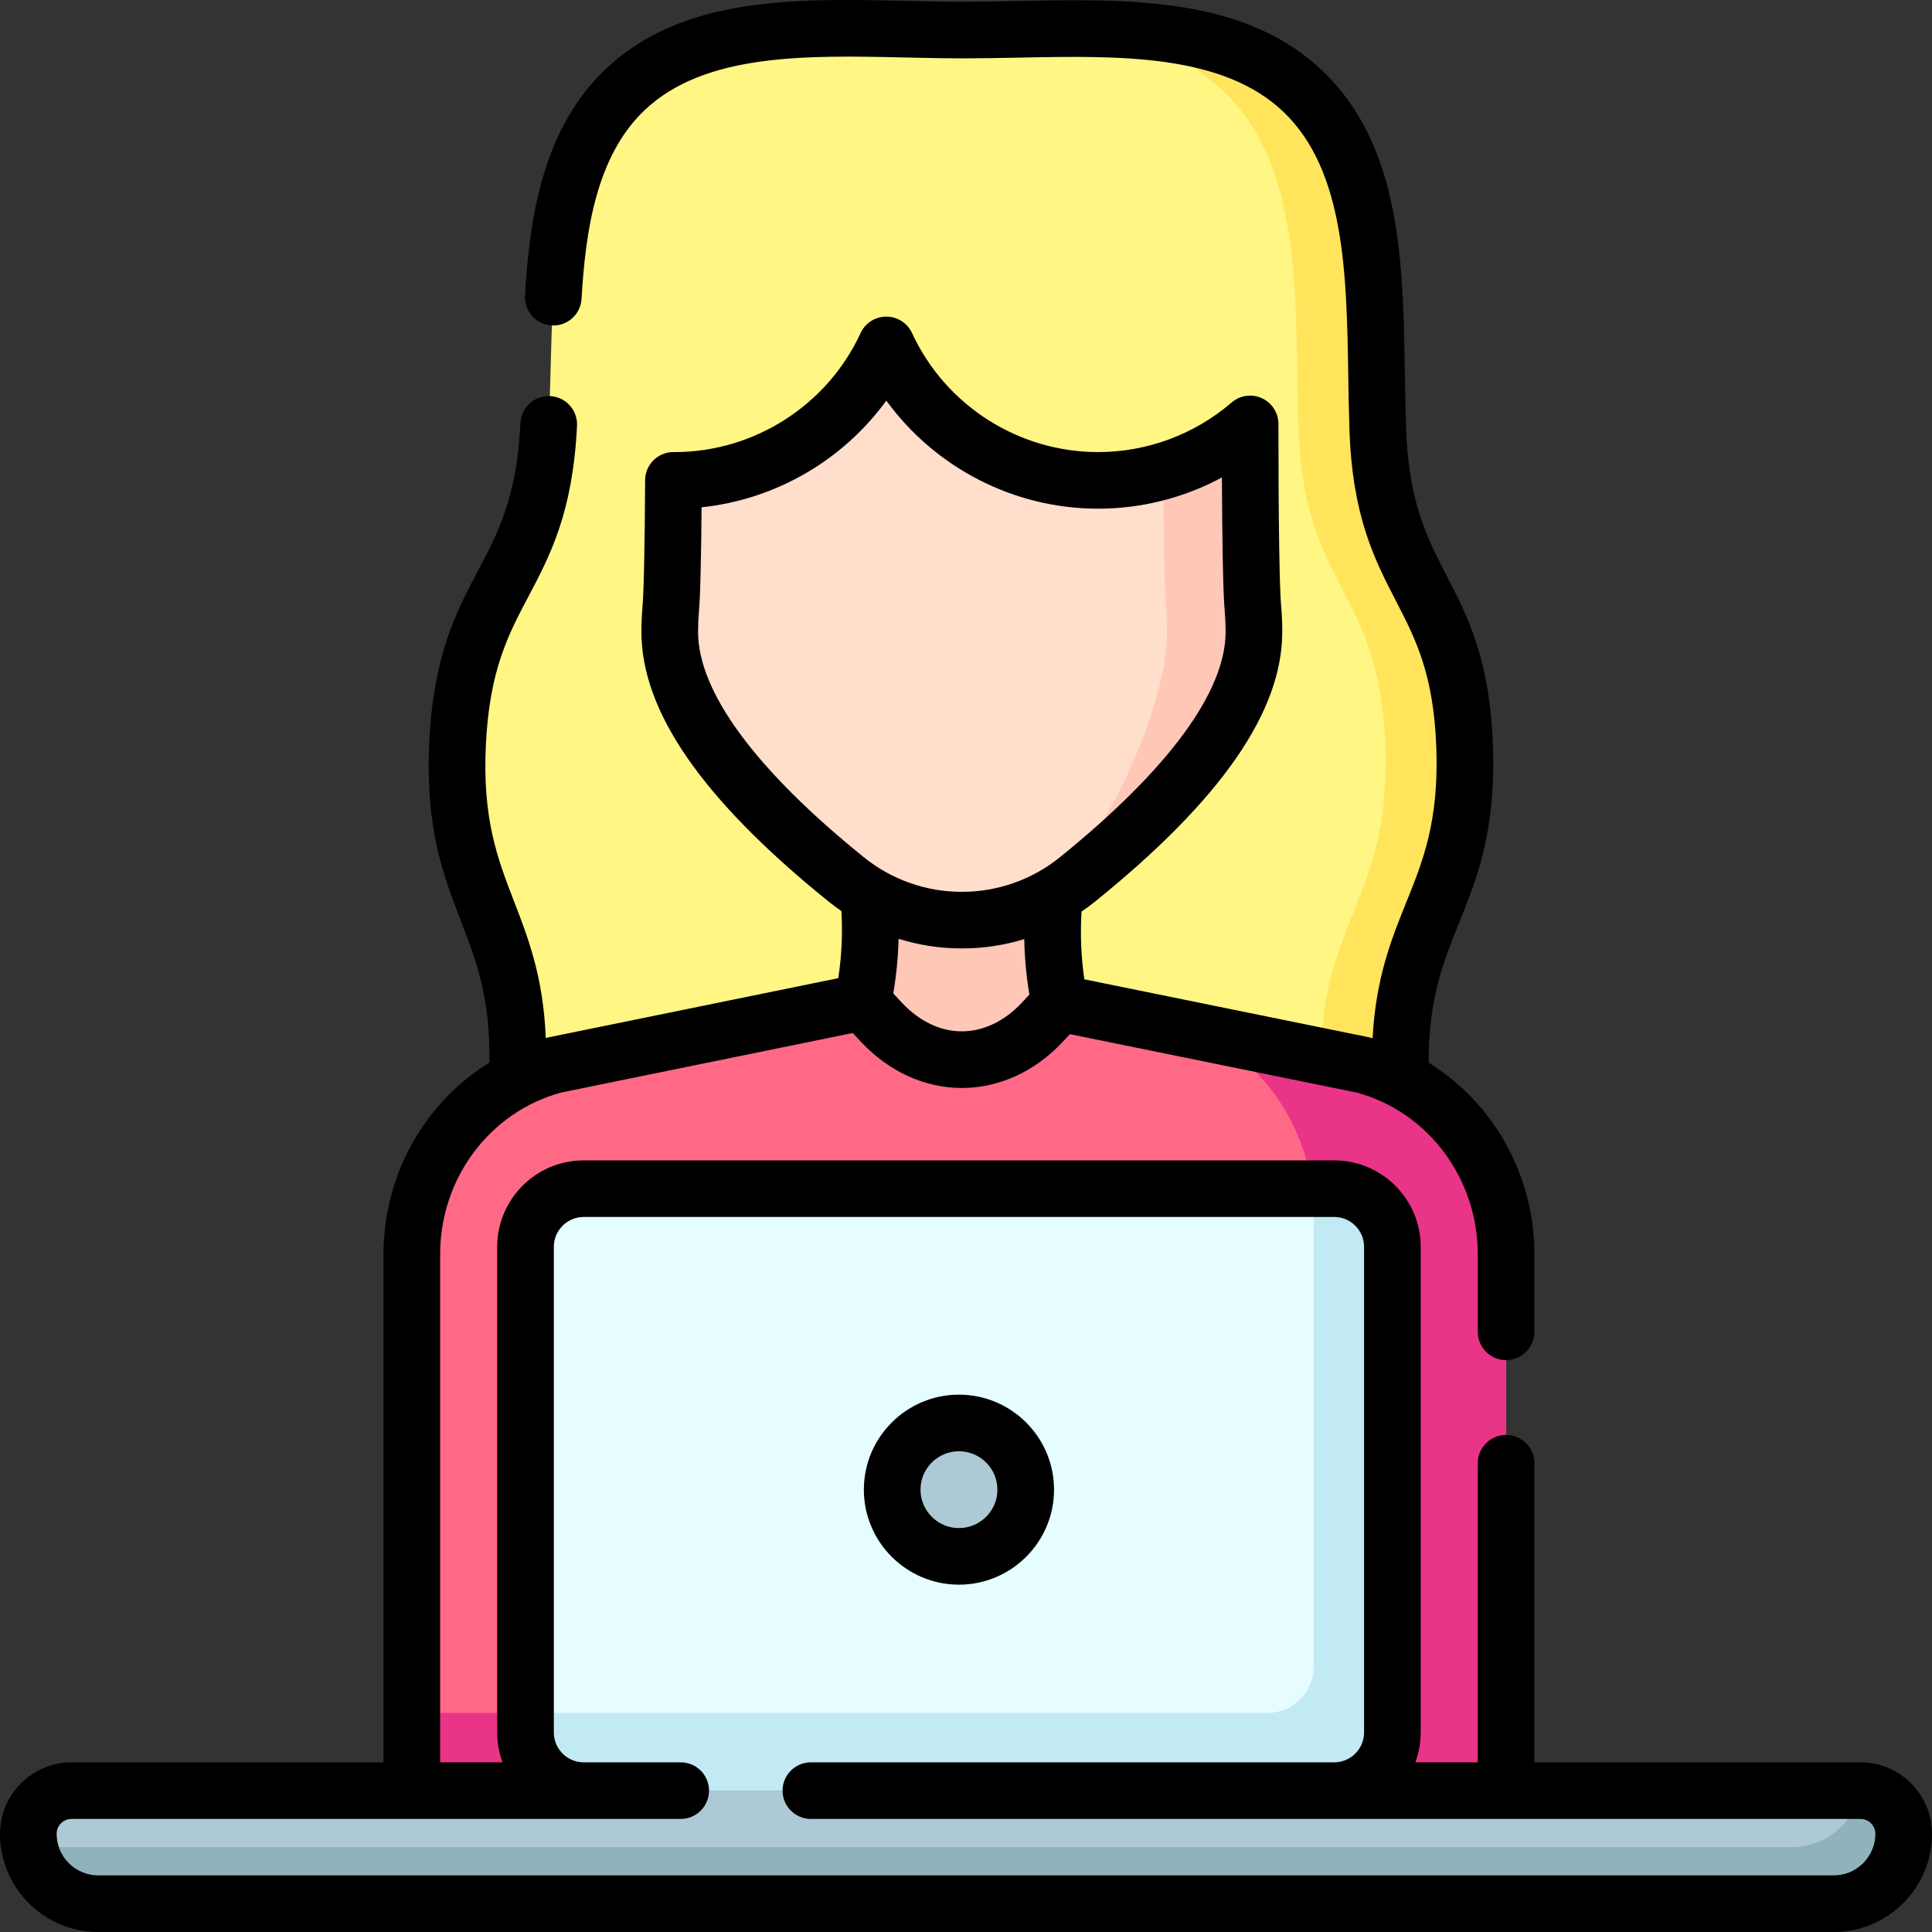 <?xml version="1.0" encoding="UTF-8"?> <svg xmlns="http://www.w3.org/2000/svg" id="Layer_1" height="512" viewBox="0 0 512 512" width="512"><rect x="0" y="0" width="512" height="512" fill="#333333" stroke="none"/> <g> <path d="m371.168 285.941h-234.096c2.09-42.71-17.89-46.319-15.8-89.029 2.08-42.71 22.06-41.74 24.149-84.449 1.56-31.92-1.37-68.139 20.2-88.659 14.81-14.09 36.459-16.3 58.929-16.3 10.25 0 20.67.46 30.689.46 14.6 0 30.029-.9 44.539.04 17.6 1.13 33.869 4.97 45.709 16.39 21.6 20.83 18.49 57.269 19.639 89.509 1.51 42.32 21.5 41.61 23.01 83.92 1.511 42.319-18.478 45.799-16.968 88.118z" fill="#fff683"></path> <path d="m371.168 285.941h-21c-1.51-42.32 18.48-45.799 16.97-88.119-1.51-42.31-21.5-41.6-23.01-83.92-1.15-32.24 1.96-68.679-19.639-89.509-5.43-5.23-14.16-10.87-24.709-16.39 17.6 1.13 33.869 4.97 45.709 16.39 21.6 20.83 18.49 57.269 19.639 89.509 1.51 42.32 21.5 41.61 23.01 83.92 1.509 42.32-18.48 45.8-16.97 88.119z" fill="#ffe45c"></path> <path d="m399.127 332.391v142.149h-289.994v-142.159c0-23.3 15.36-44.19 37.909-50.16l81.638-16.67 52.169.31 36.019 7.33 44.339 9.03c22.56 5.98 37.92 26.86 37.92 50.17z" fill="#ff6986"></path> <path d="m399.127 332.391v142.149h-289.994v-20.6h226.775c6.74 0 12.21-5.47 12.21-12.21v-120.099c0-20.93-12.39-40.37-31.249-48.44l44.339 9.03c22.559 5.98 37.919 26.86 37.919 50.17z" fill="#ea3487"></path> <path d="m368.998 330.431v128.689c0 8.51-6.9 15.42-15.42 15.42h-198.896c-8.51 0-15.42-6.91-15.42-15.42v-128.689c0-8.51 6.91-15.42 15.42-15.42h198.896c8.52 0 15.42 6.91 15.42 15.42z" fill="#e6fdff"></path> <path d="m368.998 330.431v128.689c0 8.51-6.9 15.42-15.42 15.42h-198.896c-8.51 0-15.42-6.91-15.42-15.42v-5.18h196.646c6.74 0 12.21-5.47 12.21-12.21v-120.099c0-2.23-.14-4.44-.42-6.62h5.88c8.52 0 15.42 6.91 15.42 15.42z" fill="#c1eaf4"></path> <ellipse cx="254.131" cy="394.775" fill="#aec9d6" rx="17.694" ry="17.677"></ellipse> <g> <path d="m504.495 485.978c0 5.12-2.08 9.74-5.43 13.1-3.35 3.35-7.99 5.42-13.11 5.42h-460.25c-9.03 0-16.55-6.44-18.2-14.98-.22-1.15-.34-2.33-.34-3.54 0-3.16 1.28-6.02 3.36-8.09 2.07-2.07 4.94-3.35 8.1-3.35h474.421c6.329.01 11.449 5.12 11.449 11.44z" fill="#aec9d6"></path> <path d="m504.495 485.978c0 5.12-2.08 9.74-5.43 13.1-3.35 3.35-7.99 5.42-13.11 5.42h-460.25c-9.03 0-16.55-6.44-18.2-14.98h467.331c5.12 0 9.76-2.07 13.12-5.42 2.56-2.57 4.37-5.86 5.08-9.56h.01c6.329.01 11.449 5.12 11.449 11.44z" fill="#8fb2bc"></path> </g> <path d="m279.62 235.279c-1.182 10.361-.875 19.96 1.133 30.1l.095.479c-1.498 1.684-3.057 3.384-4.676 5.099-6.008 6.396-13.522 9.88-21.269 9.859-7.756.019-15.279-3.471-21.293-9.879-1.712-1.813-3.356-3.609-4.933-5.388 2.071-10.25 2.522-19.802 1.326-30.288z" fill="#ffc7b6"></path> <path d="m332.309 167.442c0 18.45-15.7 40.5-46.669 65.53-2.47 2.01-5.12 3.76-7.91 5.23-6.99 3.69-14.82 5.65-22.829 5.64-11.2.02-22.08-3.83-30.769-10.89-30.949-25.02-46.639-47.059-46.639-65.51 0-1.95.07-3.92.24-5.79.41-4.18.65-17.5.74-34.35h.3c24.889 0 46.329-14.71 56.109-35.9 9.79 21.19 31.229 35.9 56.119 35.9 6.01 0 11.82-.86 17.32-2.46 8.58-2.5 16.38-6.81 22.98-12.49-.01 23.56.24 43.91.77 49.25.157 1.93.238 3.89.238 5.84z" fill="#ffdecc"></path> <path d="m332.069 161.602c.16 1.93.24 3.89.24 5.84 0 18.45-15.7 40.5-46.669 65.53-2.47 2.01-5.12 3.76-7.91 5.23 20.98-24.5 31.579-55.599 31.579-70.759 0-1.95-.08-3.91-.24-5.84-.43-4.37-.68-18.77-.75-36.76 8.58-2.5 16.38-6.81 22.98-12.49-.01 23.559.24 43.909.77 49.249z" fill="#ffc7b6"></path> </g> <g> <path d="m493.039 467.036h-86.406v-79.262c0-4.143-3.36-7.5-7.505-7.5s-7.505 3.357-7.505 7.5v79.262h-16.533c.912-2.469 1.412-5.137 1.412-7.919v-128.685c0-12.638-10.284-22.919-22.924-22.919h-198.894c-12.64 0-22.923 10.281-22.923 22.919v128.686c0 2.782.499 5.45 1.412 7.919h-16.533v-134.65c0-20.154 13.198-37.75 32.124-42.863l77.222-15.77c.712.774 1.428 1.548 2.151 2.314 7.415 7.901 16.895 12.249 26.663 12.249h.171c9.796 0 19.265-4.34 26.661-12.214.645-.683 1.274-1.364 1.902-2.044l75.958 15.471c18.93 5.111 32.132 22.707 32.132 42.865v20.555c0 4.143 3.36 7.5 7.505 7.5s7.505-3.357 7.505-7.5v-20.555c0-21.165-10.972-40.234-28.031-50.767-.021-16.997 3.887-26.712 8.014-36.941 4.834-11.985 9.834-24.379 9.022-47.13-.815-22.839-6.671-34.174-12.335-45.135-5.13-9.929-9.976-19.307-10.672-38.786-.167-4.691-.245-9.607-.321-14.36-.47-29.678-.957-60.368-21.615-80.285-20.659-19.916-51.368-19.307-81.074-18.719-4.758.094-9.678.191-14.378.191-4.902 0-10.044-.115-15.017-.227-29.169-.653-59.333-1.327-79.782 18.13-16.612 15.807-20.098 39.178-21.318 59.956-.242 4.136 2.915 7.685 7.053 7.927 4.155.242 7.689-2.912 7.932-7.048 1.048-17.857 3.849-37.759 16.684-49.971 15.96-15.185 42.976-14.583 69.096-13.997 5.056.113 10.283.23 15.353.23 4.848 0 9.843-.099 14.675-.194 26.637-.532 54.182-1.074 70.354 14.516 16.17 15.59 16.606 43.112 17.028 69.727.076 4.826.155 9.817.328 14.658.815 22.838 6.671 34.172 12.335 45.133 5.13 9.93 9.977 19.308 10.672 38.788.699 19.564-3.499 29.97-7.943 40.986-3.988 9.885-8.084 20.054-8.943 36.075-.207-.057-.409-.123-.617-.178-.14-.037-.281-.07-.423-.099l-75.342-15.345c-.875-5.927-1.12-11.796-.753-17.944 1.284-.875 2.535-1.803 3.746-2.787 33.273-26.897 49.447-50.237 49.447-71.354 0-2.229-.09-4.412-.277-6.578-.456-4.648-.745-23.693-.734-48.518.001-2.933-1.708-5.598-4.376-6.82-2.667-1.224-5.804-.779-8.028 1.136-9.842 8.474-22.414 13.141-35.398 13.141-21.098 0-40.449-12.381-49.298-31.542-1.226-2.656-3.886-4.357-6.814-4.357s-5.588 1.701-6.814 4.357c-8.84 19.139-28.155 31.513-49.224 31.542-.125-.004-.251-.007-.377-.007-4.131 0-7.484 3.335-7.505 7.463-.087 17.469-.35 30.05-.711 33.728-.178 2.026-.268 4.197-.268 6.454 0 21.117 16.168 44.45 49.41 71.32 1.162.945 2.363 1.835 3.592 2.68.339 5.979.068 11.798-.829 17.781l-76.622 15.647c-.141.028-.281.062-.421.099-.161.043-.318.094-.478.138-.649-16.135-4.609-26.403-8.463-36.385-4.307-11.15-8.373-21.682-7.407-41.451.963-19.69 5.942-29.111 11.214-39.085 5.807-10.983 11.811-22.342 12.935-45.361.202-4.137-2.99-7.654-7.131-7.856-4.124-.204-7.659 2.989-7.862 7.126-.962 19.69-5.941 29.111-11.214 39.085-5.807 10.983-11.811 22.341-12.935 45.36-1.121 22.939 3.717 35.467 8.396 47.583 4.007 10.376 7.801 20.226 7.531 37.472-17.082 10.528-28.072 29.61-28.072 50.79v134.65h-82.668c-10.455-.001-18.961 8.496-18.961 18.941 0 14.348 11.685 26.022 26.049 26.022h459.903c14.363 0 26.048-11.674 26.048-26.022 0-10.445-8.506-18.942-18.961-18.942zm-308.044-299.591c0-1.82.071-3.551.203-5.065.432-4.397.635-16.515.729-27.946 19.618-2.052 37.456-12.446 48.957-28.27 12.886 17.728 33.727 28.643 56.112 28.643 11.528 0 22.799-2.88 32.823-8.272.063 13.296.245 30.4.767 35.707.142 1.65.213 3.401.213 5.206 0 15.847-15.172 36.488-43.891 59.704-7.299 5.93-16.496 9.192-25.936 9.192-.027 0-.055 0-.082 0-.026 0-.051 0-.078 0-9.423 0-18.635-3.27-25.961-9.227-28.691-23.192-43.856-43.826-43.856-59.672zm69.788 83.898c.072.001.144.001.218 0 5.599 0 11.143-.848 16.441-2.472.089 4.933.535 9.785 1.354 14.703-.685.744-1.385 1.495-2.096 2.25-4.541 4.833-10.125 7.492-15.769 7.492-.031 0-.063 0-.092 0-5.615 0-11.209-2.666-15.77-7.526-.79-.837-1.57-1.677-2.339-2.516.821-4.894 1.284-9.675 1.4-14.478 5.366 1.673 10.984 2.547 16.653 2.547zm231.168 245.657h-459.902c-6.087 0-11.039-4.944-11.039-11.022 0-2.173 1.773-3.941 3.951-3.941h161.432c4.145 0 7.505-3.357 7.505-7.5s-3.36-7.5-7.505-7.5h-25.709c-4.363 0-7.913-3.553-7.913-7.919v-128.686c0-4.366 3.55-7.919 7.913-7.919h198.894c4.364 0 7.914 3.553 7.914 7.919v128.686c0 4.366-3.55 7.919-7.914 7.919h-138.687c-4.145 0-7.505 3.357-7.505 7.5s3.36 7.5 7.505 7.5h278.148c2.178 0 3.951 1.769 3.951 3.941 0 6.078-4.951 11.022-11.039 11.022z"></path> <path d="m254.131 419.952c13.895 0 25.199-11.295 25.199-25.178s-11.304-25.177-25.199-25.177c-13.894 0-25.198 11.294-25.198 25.177-.001 13.883 11.304 25.178 25.198 25.178zm0-35.354c5.618 0 10.189 4.565 10.189 10.177s-4.571 10.178-10.189 10.178-10.188-4.565-10.188-10.178c-.001-5.612 4.57-10.177 10.188-10.177z"></path> </g> </svg> 